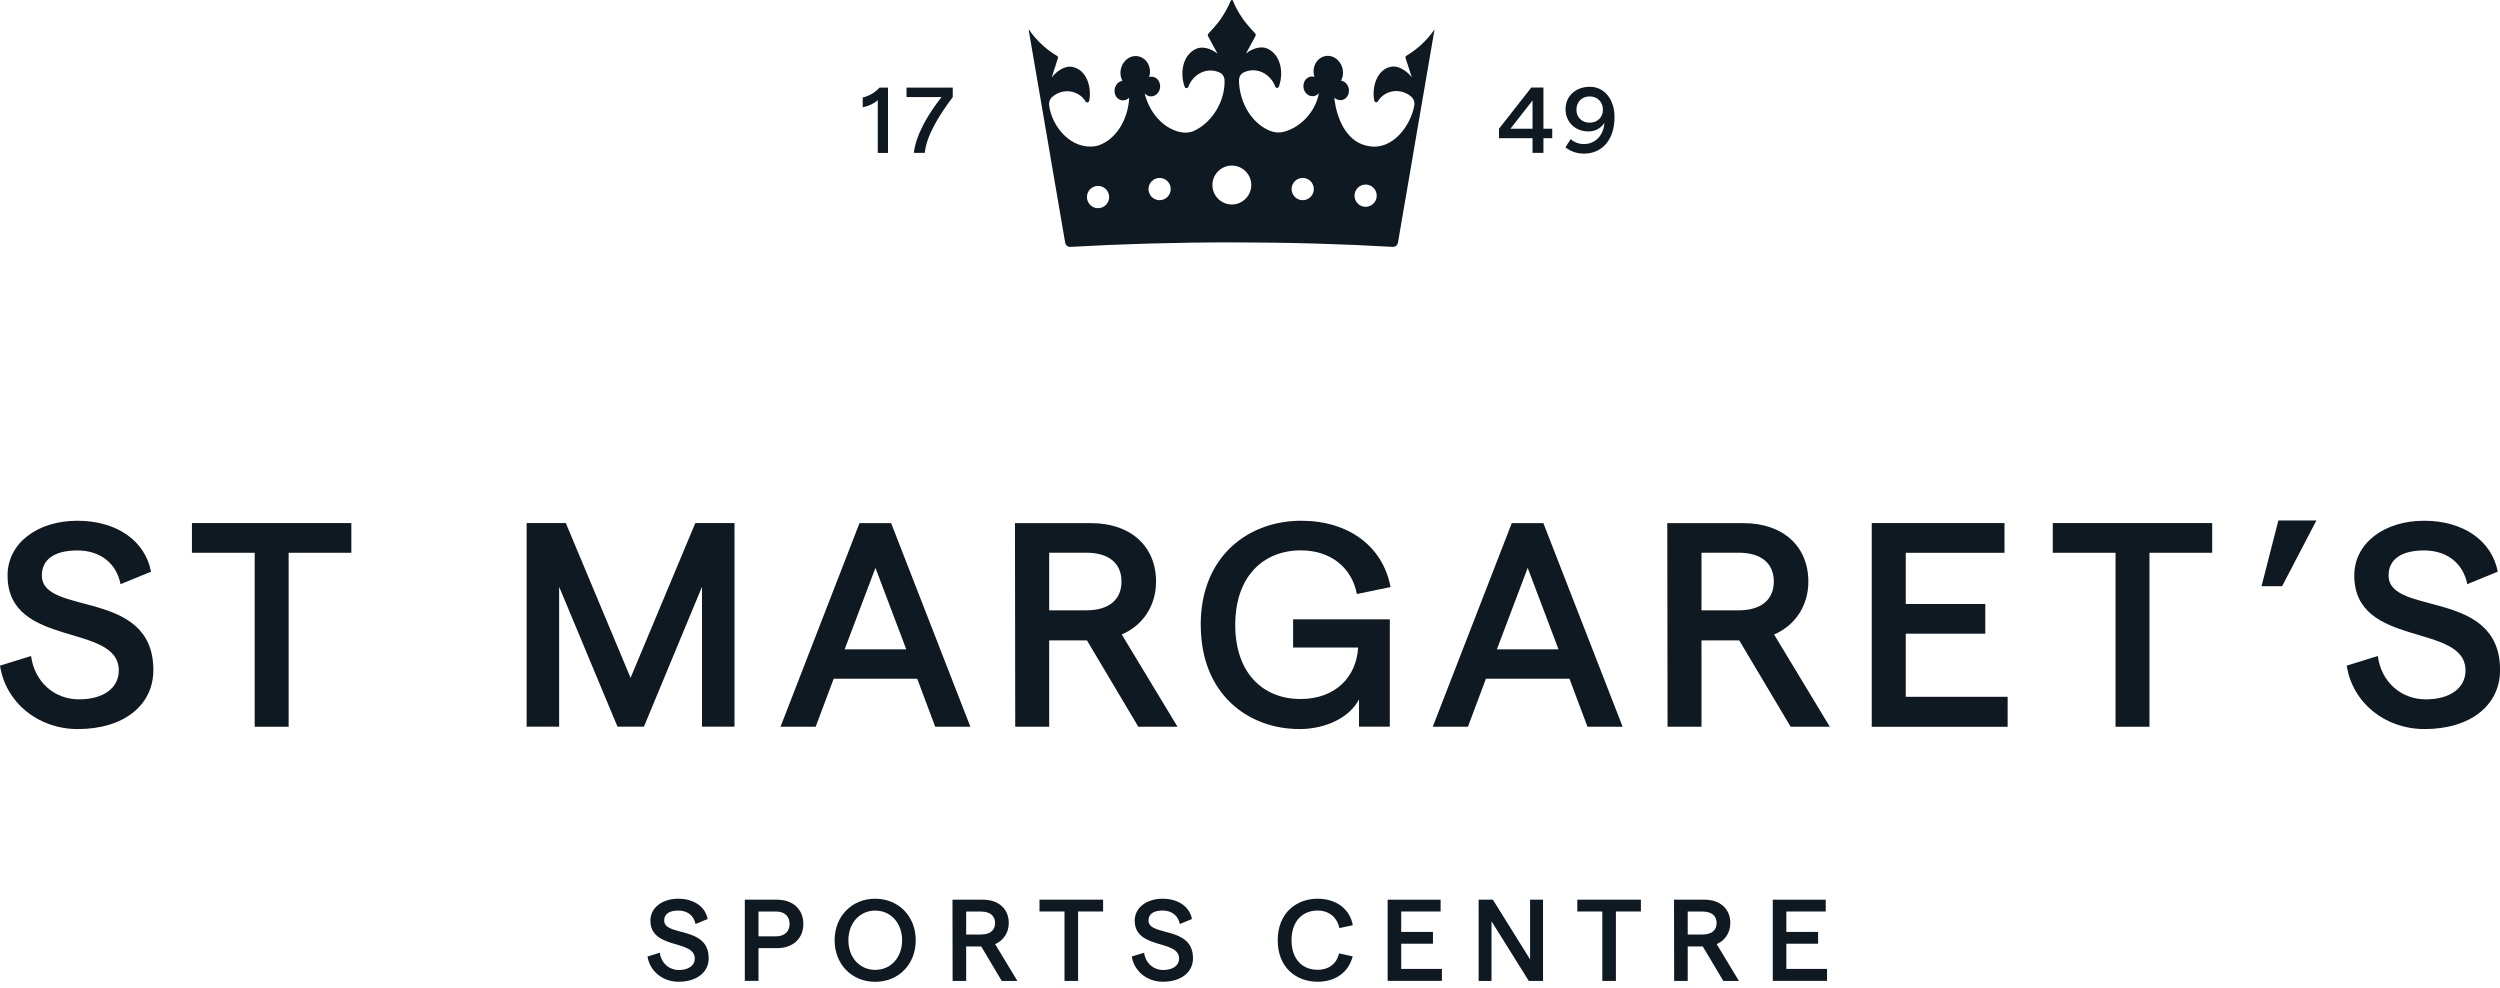 <svg width="205" height="81" viewBox="0 0 205 81" fill="none" xmlns="http://www.w3.org/2000/svg">
<g clip-path="url(#clip0_35_418)">
<path d="M0 54.582L2.548 53.792C2.833 55.937 4.477 57.347 6.477 57.347C8.478 57.347 9.741 56.418 9.741 54.985C9.741 51.026 0.62 53.199 0.62 47.186C0.62 44.538 3.074 42.701 6.338 42.701C9.601 42.701 11.91 44.37 12.385 46.878L9.886 47.902C9.551 46.206 8.243 45.137 6.338 45.137C4.432 45.137 3.431 45.898 3.431 47.186C3.431 50.55 12.575 48.21 12.575 54.94C12.575 57.851 10.121 59.783 6.382 59.783C3.146 59.783 0.475 57.639 0 54.582Z" fill="#0F1921"/>
<path d="M20.879 45.327H15.738V42.892H28.81V45.327H23.668V59.593H20.885V45.327H20.879Z" fill="#0F1921"/>
<path d="M43.184 42.892H46.398L51.707 55.584L57.016 42.892H60.23V59.587H57.564V48.115L52.802 59.587H50.634L45.85 48.115V59.587H43.184V42.892Z" fill="#0F1921"/>
<path d="M75.219 55.657H68.361L66.886 59.593H64.002L70.479 42.898H73.073L79.572 59.593H76.688L75.213 55.657H75.219ZM74.313 53.244L71.787 46.565L69.261 53.244H74.308H74.313Z" fill="#0F1921"/>
<path d="M93.343 59.593L89.129 52.51H86.033V59.593H83.249L83.227 42.898H89.486C92.7 42.898 94.796 44.784 94.796 47.69C94.796 49.644 93.745 51.267 91.985 52.029L96.556 59.593H93.343ZM86.033 50.047H89.078C90.912 50.047 91.962 49.19 91.962 47.684C91.962 46.178 90.912 45.322 89.078 45.322H86.033V50.047Z" fill="#0F1921"/>
<path d="M98.457 51.239C98.457 45.54 102.436 42.701 106.694 42.701C110.573 42.701 113.384 44.778 114.027 48.138L111.266 48.709C110.836 46.514 109.097 45.131 106.672 45.131C103.531 45.131 101.29 47.326 101.29 51.239C101.29 55.153 103.526 57.319 106.65 57.319C109.41 57.319 111.221 55.6 111.366 53.098H106.035V50.786H113.965V59.587H111.439V57.347C110.679 58.825 108.723 59.783 106.56 59.783C102.369 59.783 98.462 56.944 98.462 51.245L98.457 51.239Z" fill="#0F1921"/>
<path d="M128.703 55.657H121.846L120.37 59.593H117.486L123.964 42.898H126.557L133.057 59.593H130.173L128.697 55.657H128.703ZM127.798 53.244L125.271 46.565L122.745 53.244H127.792H127.798Z" fill="#0F1921"/>
<path d="M146.832 59.593L142.618 52.51H139.522V59.593H136.739L136.717 42.898H142.976C146.19 42.898 148.285 44.784 148.285 47.69C148.285 49.644 147.235 51.267 145.474 52.029L150.046 59.593H146.832ZM139.522 50.047H142.568C144.401 50.047 145.452 49.19 145.452 47.684C145.452 46.178 144.401 45.322 142.568 45.322H139.522V50.047Z" fill="#0F1921"/>
<path d="M153.489 42.892H164.37V45.327H156.272V49.526H162.794V51.962H156.272V57.14H164.627V59.598H153.483V42.903L153.489 42.892Z" fill="#0F1921"/>
<path d="M173.468 45.327H168.327V42.892H181.399V45.327H176.257V59.593H173.474V45.327H173.468Z" fill="#0F1921"/>
<path d="M186.825 42.679H189.944L187.133 48.07H185.445L186.825 42.679Z" fill="#0F1921"/>
<path d="M192.431 54.582L194.98 53.792C195.265 55.937 196.908 57.347 198.908 57.347C200.909 57.347 202.172 56.418 202.172 54.985C202.172 51.026 193.051 53.199 193.051 47.186C193.051 44.538 195.505 42.701 198.769 42.701C202.033 42.701 204.341 44.37 204.816 46.878L202.318 47.902C201.982 46.206 200.675 45.137 198.769 45.137C196.863 45.137 195.863 45.898 195.863 47.186C195.863 50.55 205.006 48.21 205.006 54.94C205.006 57.851 202.552 59.783 198.813 59.783C195.578 59.783 192.906 57.639 192.431 54.582Z" fill="#0F1921"/>
<path d="M117.615 2.43C117.324 2.867 116.944 3.303 116.503 3.701C116.117 4.048 115.715 4.339 115.324 4.569C115.262 4.602 115.234 4.686 115.256 4.759C115.463 5.386 115.564 5.705 115.765 6.332C115.268 5.711 114.603 5.386 114.128 5.459C112.887 5.66 112.484 7.144 112.686 8.23C112.714 8.393 112.904 8.443 112.982 8.314C113.557 7.368 114.832 7.189 115.698 7.906C115.905 8.079 116.022 8.365 115.972 8.639C115.698 10.285 114.172 12.39 112.188 11.97C112.104 11.953 112.06 11.942 111.976 11.925C110.288 11.511 109.55 9.479 109.416 8.001C109.556 8.141 109.746 8.225 109.958 8.213C110.243 8.197 110.489 7.984 110.579 7.687C110.724 7.189 110.417 6.679 109.964 6.607C110.048 6.455 110.104 6.282 110.12 6.092C110.193 5.358 109.684 4.664 108.997 4.586C108.371 4.513 107.807 4.994 107.723 5.666C107.695 5.89 107.723 6.108 107.784 6.304C107.745 6.293 107.706 6.282 107.667 6.276C107.214 6.22 106.829 6.635 106.885 7.161C106.918 7.48 107.13 7.76 107.404 7.85C107.695 7.95 107.974 7.85 108.148 7.631C107.896 9.104 106.706 10.431 105.269 10.806C104.873 10.912 104.442 10.862 104.057 10.694C102.486 10.005 101.609 8.185 101.598 6.607C101.598 6.595 101.598 6.584 101.598 6.573C101.598 6.293 101.754 6.047 101.989 5.935C103.073 5.437 104.196 6.08 104.571 7.105C104.621 7.245 104.817 7.239 104.867 7.105C105.264 6.008 105.068 4.518 103.928 3.986C103.475 3.774 102.766 3.908 102.173 4.384C102.481 3.807 102.637 3.522 102.95 2.951C102.984 2.889 102.978 2.805 102.928 2.749C102.727 2.531 102.207 1.965 101.944 1.59C101.581 1.075 101.29 0.543 101.083 0.034C101.067 0 101.039 -0.017 101.005 -0.017C101.005 -0.011 101.005 -0.005 101.005 0C100.972 0 100.944 0.017 100.927 0.051C100.715 0.56 100.424 1.092 100.066 1.607C99.804 1.988 99.284 2.548 99.083 2.766C99.032 2.822 99.027 2.9 99.06 2.967C99.373 3.539 99.53 3.824 99.837 4.401C99.245 3.925 98.541 3.791 98.082 4.003C96.942 4.535 96.747 6.024 97.143 7.116C97.194 7.262 97.389 7.262 97.44 7.122C97.814 6.103 98.937 5.453 100.022 5.952C100.256 6.058 100.407 6.31 100.413 6.59C100.413 6.601 100.413 6.612 100.413 6.623C100.452 8.264 99.44 9.999 97.954 10.71C97.579 10.89 97.143 10.918 96.741 10.822C95.238 10.481 94.187 9.048 93.863 7.648C94.042 7.861 94.316 7.962 94.606 7.866C94.885 7.771 95.092 7.497 95.126 7.178C95.182 6.651 94.796 6.237 94.343 6.293C94.304 6.293 94.265 6.31 94.226 6.321C94.293 6.12 94.316 5.907 94.288 5.683C94.204 5.017 93.639 4.535 93.008 4.602C92.315 4.681 91.812 5.369 91.884 6.108C91.901 6.299 91.957 6.472 92.041 6.623C91.588 6.696 91.281 7.211 91.426 7.704C91.516 8.006 91.761 8.213 92.046 8.23C92.259 8.241 92.449 8.157 92.589 8.018C92.533 9.568 91.678 11.338 90.124 11.909C90.04 11.931 89.956 11.953 89.873 11.976C87.883 12.34 86.257 10.414 86.033 8.656C85.988 8.381 86.1 8.096 86.307 7.922C87.179 7.206 88.447 7.379 89.023 8.331C89.101 8.46 89.291 8.409 89.319 8.247C89.526 7.167 89.124 5.677 87.877 5.476C87.402 5.397 86.737 5.722 86.24 6.349C86.441 5.716 86.542 5.403 86.748 4.776C86.771 4.697 86.748 4.619 86.681 4.586C86.284 4.356 85.888 4.065 85.502 3.718C85.061 3.32 84.686 2.884 84.39 2.447C84.379 2.43 84.362 2.424 84.345 2.419C84.949 5.924 85.547 9.423 86.15 12.928C86.15 12.933 86.15 12.939 86.15 12.944C86.547 15.262 86.95 17.586 87.346 19.904C87.38 20.111 87.564 20.256 87.771 20.245C91.89 20.01 96.344 19.875 100.988 19.875C105.633 19.875 110.087 20.004 114.206 20.245C114.413 20.256 114.597 20.111 114.631 19.904C115.027 17.586 115.43 15.262 115.827 12.944C115.827 12.939 115.827 12.933 115.827 12.928C116.43 9.423 117.028 5.924 117.632 2.419C117.615 2.419 117.598 2.43 117.587 2.447L117.615 2.43ZM90.04 17.071C89.537 17.071 89.129 16.662 89.129 16.158C89.129 15.654 89.537 15.245 90.04 15.245C90.543 15.245 90.951 15.654 90.951 16.158C90.951 16.662 90.543 17.071 90.04 17.071ZM95.087 16.416C94.584 16.416 94.176 16.007 94.176 15.503C94.176 14.999 94.584 14.59 95.087 14.59C95.59 14.59 95.998 14.999 95.998 15.503C95.998 16.007 95.59 16.416 95.087 16.416ZM101.011 16.768C100.133 16.768 99.418 16.052 99.418 15.173C99.418 14.294 100.133 13.577 101.011 13.577C101.888 13.577 102.604 14.294 102.604 15.173C102.604 16.052 101.888 16.768 101.011 16.768ZM106.823 16.416C106.32 16.416 105.912 16.007 105.912 15.503C105.912 14.999 106.32 14.59 106.823 14.59C107.326 14.59 107.734 14.999 107.734 15.503C107.734 16.007 107.326 16.416 106.823 16.416ZM111.981 16.959C111.478 16.959 111.07 16.55 111.07 16.046C111.07 15.542 111.478 15.133 111.981 15.133C112.484 15.133 112.892 15.542 112.892 16.046C112.892 16.55 112.484 16.959 111.981 16.959Z" fill="#0F1921"/>
<path d="M71.977 8.214C71.62 8.527 71.223 8.695 70.742 8.796V7.995C71.256 7.878 71.743 7.598 72.123 7.184H72.816V12.541H71.977V8.219V8.214Z" fill="#0F1921"/>
<path d="M77.203 7.962H74.335V7.184H78.125V7.962C76.923 9.552 75.956 11.203 75.833 12.536H74.933C75.107 11.08 76.046 9.429 77.203 7.962Z" fill="#0F1921"/>
<path d="M125.668 11.332H122.918V10.554L125.568 7.178H126.562V10.554H127.283V11.332H126.562V12.536H125.668V11.332ZM125.668 10.554V8.236L123.857 10.554H125.668Z" fill="#0F1921"/>
<path d="M128.373 8.953C128.373 7.883 129.205 7.116 130.368 7.116C131.53 7.116 132.391 8.113 132.391 9.596C132.391 11.578 131.273 12.597 129.887 12.597C129.328 12.597 128.786 12.424 128.367 12.077L128.792 11.41C129.083 11.662 129.463 11.813 129.876 11.813C130.821 11.813 131.508 11.086 131.558 10.067C131.307 10.503 130.809 10.778 130.262 10.778C129.161 10.778 128.373 10.011 128.373 8.947V8.953ZM129.267 8.992C129.261 9.619 129.72 10.061 130.351 10.061C130.983 10.061 131.441 9.619 131.441 8.992C131.441 8.365 130.983 7.906 130.351 7.906C129.72 7.906 129.267 8.359 129.267 8.992Z" fill="#0F1921"/>
<path d="M53.087 78.437L54.105 78.124C54.216 78.981 54.876 79.54 55.669 79.54C56.463 79.54 56.972 79.171 56.972 78.6C56.972 77.021 53.333 77.889 53.333 75.487C53.333 74.429 54.311 73.695 55.614 73.695C56.916 73.695 57.838 74.362 58.028 75.358L57.033 75.767C56.899 75.089 56.379 74.664 55.619 74.664C54.859 74.664 54.462 74.966 54.462 75.481C54.462 76.825 58.112 75.89 58.112 78.572C58.112 79.731 57.134 80.503 55.641 80.503C54.35 80.503 53.283 79.647 53.093 78.426L53.087 78.437Z" fill="#0F1921"/>
<path d="M61.079 73.774H63.7C65.019 73.774 65.874 74.552 65.874 75.762C65.874 76.971 65.019 77.749 63.7 77.749H62.197V80.431H61.074V73.769L61.079 73.774ZM63.622 76.781C64.326 76.781 64.746 76.4 64.746 75.762C64.746 75.123 64.326 74.743 63.622 74.743H62.197V76.781H63.622Z" fill="#0F1921"/>
<path d="M68.439 77.105C68.439 75.134 69.848 73.695 71.765 73.695C73.682 73.695 75.09 75.134 75.09 77.105C75.09 79.076 73.682 80.509 71.765 80.509C69.848 80.509 68.439 79.07 68.439 77.105ZM73.972 77.105C73.972 75.694 73.05 74.669 71.77 74.669C70.49 74.669 69.568 75.7 69.568 77.105C69.568 78.51 70.49 79.529 71.77 79.529C73.05 79.529 73.972 78.51 73.972 77.105Z" fill="#0F1921"/>
<path d="M82.143 80.436L80.461 77.609H79.226V80.436H78.114L78.103 73.773H80.601C81.88 73.773 82.719 74.524 82.719 75.688C82.719 76.466 82.3 77.116 81.601 77.418L83.423 80.436H82.143ZM79.226 76.629H80.444C81.176 76.629 81.596 76.287 81.596 75.688C81.596 75.089 81.176 74.748 80.444 74.748H79.226V76.634V76.629Z" fill="#0F1921"/>
<path d="M87.29 74.742H85.239V73.773H90.454V74.742H88.403V80.436H87.29V74.742Z" fill="#0F1921"/>
<path d="M92.801 78.437L93.818 78.124C93.93 78.981 94.589 79.54 95.383 79.54C96.176 79.54 96.685 79.171 96.685 78.6C96.685 77.021 93.047 77.889 93.047 75.487C93.047 74.429 94.025 73.695 95.327 73.695C96.629 73.695 97.551 74.362 97.741 75.358L96.746 75.767C96.612 75.089 96.093 74.664 95.332 74.664C94.572 74.664 94.176 74.966 94.176 75.481C94.176 76.825 97.825 75.89 97.825 78.572C97.825 79.731 96.847 80.503 95.355 80.503C94.064 80.503 92.996 79.647 92.806 78.426L92.801 78.437Z" fill="#0F1921"/>
<path d="M104.772 77.105C104.772 74.832 106.337 73.695 108.041 73.695C109.578 73.695 110.69 74.541 110.931 75.868L109.83 76.103C109.64 75.207 108.964 74.664 108.041 74.664C106.823 74.664 105.906 75.52 105.906 77.099C105.906 78.678 106.817 79.523 108.041 79.523C108.975 79.523 109.601 79.02 109.807 78.18L110.92 78.421C110.595 79.703 109.534 80.503 108.041 80.503C106.32 80.503 104.772 79.372 104.772 77.099V77.105Z" fill="#0F1921"/>
<path d="M113.787 73.774H118.129V74.743H114.899V76.417H117.503V77.385H114.899V79.451H118.235V80.431H113.787V73.769V73.774Z" fill="#0F1921"/>
<path d="M121.248 73.773H122.416L125.467 78.672V73.773H126.529V80.436H125.361L122.304 75.543V80.436H121.248V73.773Z" fill="#0F1921"/>
<path d="M131.391 74.742H129.34V73.773H134.554V74.742H132.503V80.436H131.391V74.742Z" fill="#0F1921"/>
<path d="M141.311 80.436L139.628 77.609H138.393V80.436H137.281L137.27 73.773H139.768C141.048 73.773 141.886 74.524 141.886 75.688C141.886 76.466 141.467 77.116 140.769 77.418L142.59 80.436H141.311ZM138.393 76.629H139.612C140.344 76.629 140.763 76.287 140.763 75.688C140.763 75.089 140.344 74.748 139.612 74.748H138.393V76.634V76.629Z" fill="#0F1921"/>
<path d="M145.368 73.774H149.711V74.743H146.48V76.417H149.085V77.385H146.48V79.451H149.817V80.431H145.368V73.769V73.774Z" fill="#0F1921"/>
</g>
<defs>
<clipPath id="clip0_35_418">
<rect width="205" height="80.509" fill="white"/>
</clipPath>
</defs>
</svg>